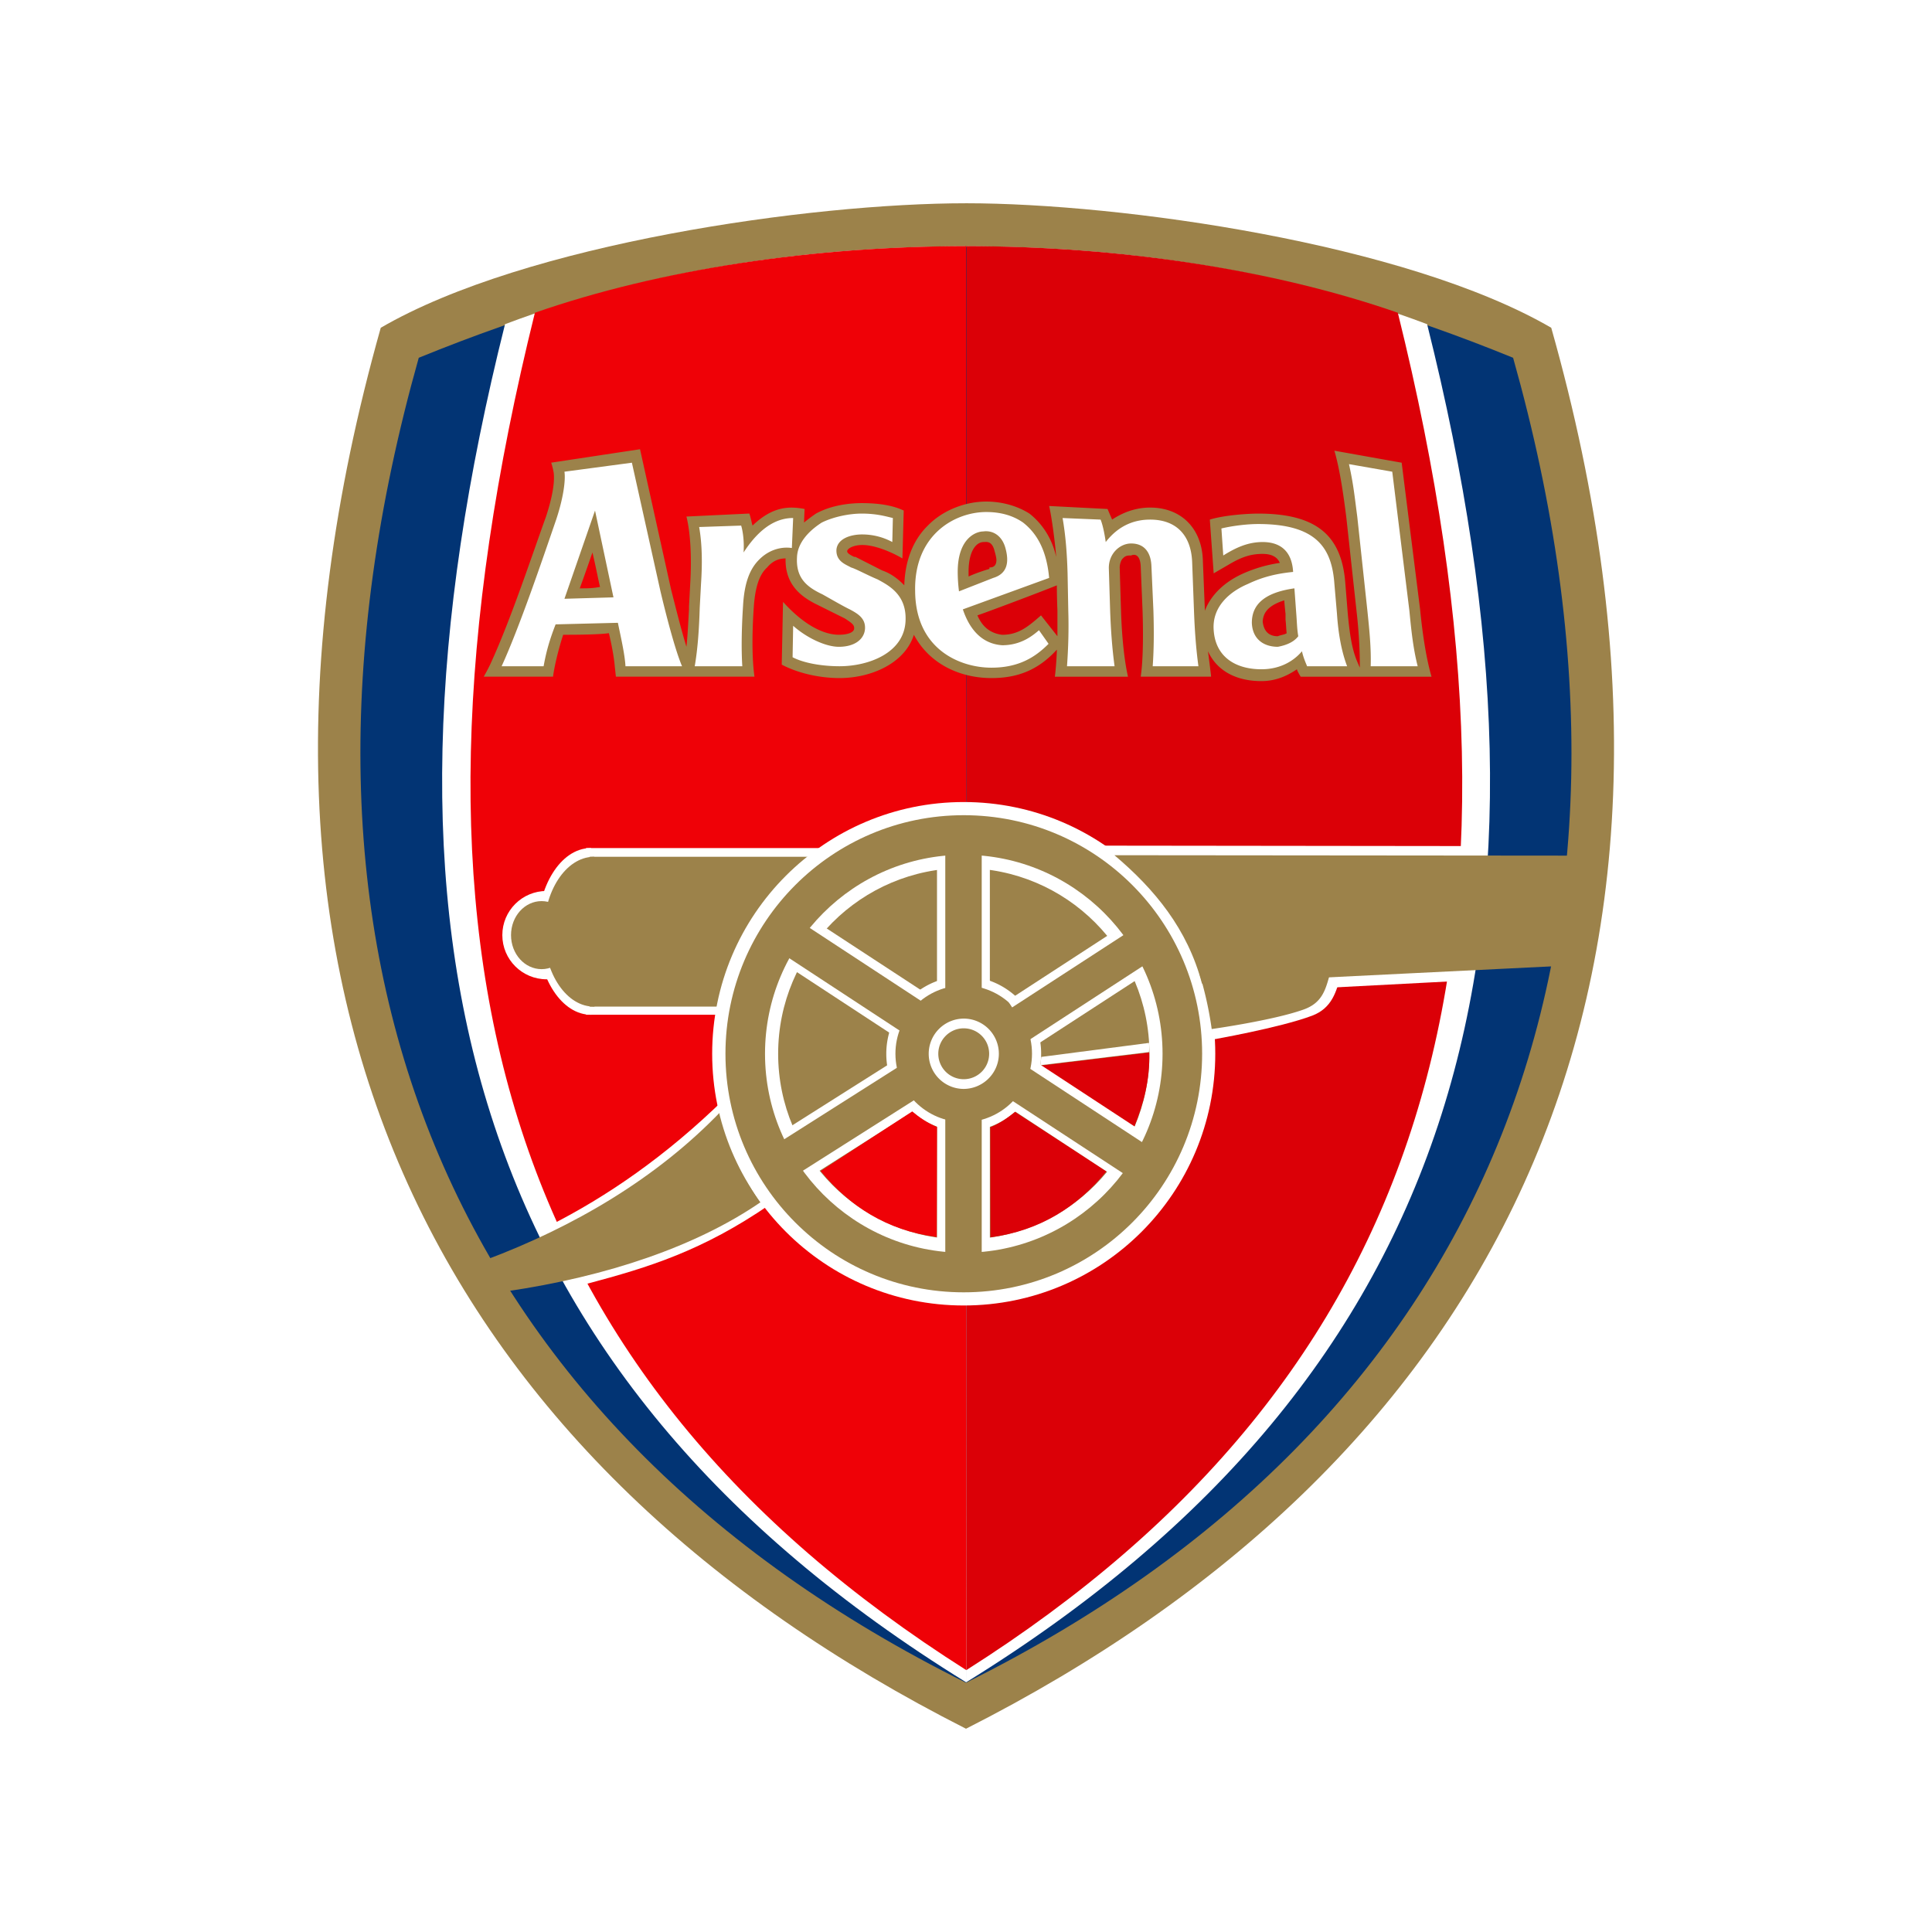 <!-- Generated by Vouchers4U.com --><svg xmlns="http://www.w3.org/2000/svg" width="200" height="200" viewBox="0 0 200 200" style="width:100%;height:100%;"><title>Arsenal Direct</title><path fill="#fff" d="M0 0h200v200H0z"/><path fill="#9c824a" d="M100 21.042c-16.015 0-45.546 4.143-60.584 12.888-19.8 70.198 7.128 117.934 60.584 145.028 53.457-27.094 80.385-75.067 60.584-145.028-15.054-8.746-44.57-12.889-60.584-12.889z"/><path fill="#023474" d="M100 25.555c-15.734 0-33.449 2.013-56.651 11.482C26.077 98.312 46.114 147.425 100 174.193c53.885-26.768 73.907-75.881 56.636-137.156-23.202-9.47-40.902-11.482-56.636-11.482z"/><path fill="#fff" d="M99.926 25.496c-15.66 0-32.473 2.323-47.646 8.065-15.734 62.74-4.125 108.553 47.734 140.589l-.089-148.653zm.089 148.653c51.859-32.036 63.453-77.848 47.719-140.589-15.172-5.742-31.971-8.065-47.63-8.065l-.089 148.653z"/><path fill="#ef0107" d="M100.015 25.481c-15.749 0-31.69 2.382-44.643 6.895-16.296 65.759-3.209 110.165 44.658 140.515l-.015-147.41z"/><path fill="#db0007" d="M100.045 25.481c15.748 0 31.69 2.382 44.658 6.895 16.296 65.759 3.209 110.165-44.672 140.515l.015-147.41z"/><path fill="#fff" d="M79.667 124.711c-6.95 4.765-12.48 6.482-18.898 8.183l-3.874-6.022c5.9-2.989 12.007-7.147 18.159-13.169.518 5.844 3.238 9.987 4.613 11.008z"/><path fill="#9c824a" d="M78.721 124.46c-6.595 4.528-15.778 7.679-26.292 9.218l-2.144-3.255c9.005-3.375 17.7-8.405 24.444-15.478 1.021 4.528 2.573 7.532 3.993 9.515z"/><path fill="#fff" d="M61.154 96.804c0 2.53-2.04 4.572-4.569 4.572s-4.584-2.042-4.584-4.572c0-2.53 2.055-4.572 4.584-4.572s4.569 2.042 4.569 4.572z"/><path fill="#fff" d="M60.665 87.792v17.254h13.59c.887-5.786 4.17-11.927 11.608-17.254H60.666z"/><path fill="#fff" d="M61.213 105.046c-3.032.044-5.53-3.759-5.575-8.523-.029-4.765 2.396-8.671 5.442-8.73h.104z"/><path fill="#9c824a" d="M59.231 96.804c0 1.953-1.42 3.522-3.165 3.522s-3.165-1.568-3.165-3.522c0-1.953 1.42-3.522 3.165-3.522s3.165 1.568 3.165 3.522zM61.035 88.695v15.507h13.486c1.065-5.149 3.682-10.624 10.218-15.507H61.035z"/><path fill="#9c824a" d="M61.538 104.202c-2.854.06-5.19-3.373-5.235-7.65-.029-4.276 2.263-7.798 5.116-7.857h.089z"/><path fill="#fff" d="M125.804 109.085c0 14.398-11.652 26.058-26.04 26.058-14.373 0-26.04-11.66-26.04-26.058 0-14.397 11.667-26.058 26.04-26.058 14.388 0 26.04 11.66 26.04 26.058z"/><path fill="#9c824a" d="M124.444 109.085c0 13.643-11.047 24.696-24.68 24.696-13.619 0-24.665-11.053-24.665-24.696 0-13.628 11.046-24.696 24.665-24.696 13.634 0 24.68 11.053 24.68 24.696z"/><path fill="#fff" d="M120.347 109.085c0 11.379-9.213 20.598-20.584 20.598-11.357 0-20.569-9.219-20.569-20.598s9.213-20.598 20.569-20.598c11.371 0 20.584 9.219 20.584 20.598z"/><path fill="#9c824a" d="M118.987 109.085c0 10.624-8.607 19.222-19.224 19.222-10.603 0-19.209-8.597-19.209-19.222 0-10.624 8.606-19.221 19.209-19.221 10.618 0 19.224 8.597 19.224 19.221z"/><path fill="#fff" d="M107.778 109.085c.015 4.425-3.578 8.021-8 8.035-4.436 0-8.029-3.596-8.029-8.02v-.015a8.014 8.014 0 0 1 8.015-8.02c4.421-.015 8.015 3.581 8.015 8.005v.015z"/><path fill="#9c824a" d="M106.832 109.085c0 3.907-3.15 7.073-7.054 7.073s-7.068-3.151-7.083-7.058v-.015c0-3.906 3.165-7.073 7.068-7.073s7.069 3.152 7.069 7.058v.015z"/><path fill="#fff" d="M103.401 109.085c0 1.997-1.627 3.625-3.638 3.64a3.633 3.633 0 0 1-3.623-3.64 3.643 3.643 0 0 1 3.623-3.64 3.637 3.637 0 0 1 3.638 3.64z"/><path fill="#9c824a" d="M102.396 109.085a2.63 2.63 0 0 1-2.632 2.634 2.63 2.63 0 0 1-2.632-2.634c0-1.45 1.183-2.633 2.632-2.633s2.632 1.168 2.632 2.633z"/><path fill="#fff" d="M96.998 89.42h5.471v12.77h-5.471V89.42z"/><path fill="#9c824a" d="M97.856 87.585h3.771v16.232h-3.771V87.585z"/><path fill="#fff" d="M115.009 96.626l2.987 4.587-10.706 6.955-2.972-4.587z"/><path fill="#9c824a" d="M117.006 96.345l2.055 3.167-13.605 8.849-2.055-3.181z"/><path fill="#fff" d="M92.089 110.121l2.928 4.617-10.78 6.837-2.928-4.632z"/><path fill="#9c824a" d="M93.922 109.855l2.026 3.196-13.693 8.686-2.026-3.196z"/><path fill="#fff" d="M96.998 116.41h5.471v12.769h-5.471V116.41z"/><path fill="#9c824a" d="M97.856 114.59h3.771v16.218h-3.771V114.59z"/><path fill="#ef0107" d="M94.425 115.049c.74.621 1.553 1.184 2.573 1.613l-.029 11.394c-5.161-.666-9.065-3.211-12.022-6.836l9.494-6.171"/><path fill="#db0007" d="M105.087 115.093c-.754.607-1.553 1.184-2.573 1.598l.015 11.394c5.161-.666 9.065-3.211 12.022-6.836l-9.479-6.155M107.674 110.314l11.297-1.362c.089 2.826-.592 5.312-1.553 7.695l-9.775-6.333z"/><path fill="#fff" d="M107.689 110.269c.044-.178.029-.34.104-.858l11.15-1.45c.044.518.015.71 0 .947l-11.254 1.361zM124.192 100.873h14.625c-.459 1.731-.903 3.492-3.003 4.276-3.357 1.258-10.321 2.471-10.321 2.471-.133-1.909-.562-4.499-1.301-6.747z"/><path fill="#fff" d="M114.004 87.541l38.21.044-1.346 13.968-26.1 1.362c-1.405-6.245-6.152-12.207-10.765-15.374z"/><path fill="#9c824a" d="M115.364 88.532l48.784.044-1.863 11.379-37.856 1.865c-1.494-5.653-4.909-9.781-9.065-13.288z"/><path fill="#9c824a" d="M124.192 100.873h13.471c-.443 1.538-.754 2.944-2.735 3.64-3.15 1.125-9.493 2.013-9.493 2.013a37.062 37.062 0 0 0-1.242-5.652zM109.405 67.254c0 .622-.133 2.323-.207 2.797h7.571c-.459-2.013-.666-4.809-.725-6.97 0 .148-.133-4.336-.133-4.336 0-.311.133-.784.325-.932.267-.311.533-.311.858-.311.325-.148.917-.148.99 1.08l.193 4.646c.074 2.175.074 5.12-.193 6.822h7.29c-.06-.622-.266-2.175-.325-2.634.917 2.012 2.898 3.093 5.53 3.093 1.568 0 2.765-.607 3.682-1.228 0 .148.385.77.385.77h13.546c-.592-2.013-.976-4.809-1.183-6.97l-1.908-15.182-6.965-1.243c.592 2.013.991 4.957 1.242 6.97l1.065 9.766c.193 1.702.326 3.566.326 5.578v.148l-.267-.622c-.532-1.243-.784-2.782-.991-5.105l-.251-3.107c-.399-4.957-3.09-7.118-9.021-7.118-.976 0-3.475.148-4.998.622l.399 5.564 1.582-.918c1.316-.784 2.292-1.095 3.475-1.095.932 0 1.523.311 1.79.932a14.378 14.378 0 0 0-3.756 1.08c-2.1.932-3.416 2.338-4.007 3.877v-.148l-.207-5.12c-.118-3.255-2.232-5.416-5.457-5.416-1.434 0-2.751.459-3.933 1.243-.074-.163-.133-.311-.207-.474l-.266-.622-6.048-.311c.266 1.095.666 4.188.725 5.268-.326-1.539-1.183-3.241-2.766-4.484-1.242-.784-2.824-1.243-4.465-1.243-2.233 0-4.54.932-6.048 2.486-1.582 1.539-2.366 3.714-2.44 6.185-.591-.622-1.375-1.228-2.292-1.539l-2.765-1.406h-.133c-.65-.311-.725-.459-.725-.607.074-.311.725-.622 1.582-.622 1.183 0 2.825.622 4.14 1.391l.133-4.957c-.991-.474-2.366-.77-4.347-.77-1.05 0-3.017.148-4.732 1.08a18.17 18.17 0 0 0-1.242.932l.059-1.406c-1.582-.296-3.283-.296-5.383 1.717-.074-.163-.207-.932-.34-1.243l-6.506.311c.458 1.85.532 4.484.399 6.807l-.133 2.486v.311c-.074 1.243-.133 2.634-.266 3.877-.532-1.717-1.109-4.04-1.582-5.889l-3.223-14.56-9.198 1.391c.059.148.192.622.266 1.08.06.622.06 1.865-.798 4.498-1.508 4.173-3.608 10.536-5.649 15.019-.266.622-.798 1.554-.798 1.554h7.172c.133-1.08.592-2.945 1.05-4.336.991 0 3.549 0 4.732-.163.266 1.095.532 2.486.607 3.418l.118 1.08h14.344c-.325-2.323-.193-5.416-.074-7.132.133-2.012.532-3.403 1.39-4.173.65-.784 1.375-.932 1.907-.932-.074 2.782 1.701 4.025 3.283 4.794l2.824 1.405c.991.622.991.77.991 1.08-.059.459-.858.622-1.582.622-1.508 0-3.549-.932-5.782-3.403l-.133 6.496c1.775.932 4.007 1.391 5.989 1.391 3.283 0 6.772-1.539 7.69-4.484 1.641 3.093 4.865 4.484 8.029 4.484 2.824.003 4.923-.915 6.772-2.942zm-49.39-6.349c.399-1.08.724-2.012 1.316-3.714.399 1.702.591 2.782.784 3.566-.784.148-1.183.148-2.1.148zm40.251-1.701c0-2.16.784-3.093 1.568-3.093.266 0 .857-.163 1.123.932.133.459.192.77.192.918 0 .622-.325.784-.724.784v.148s-1.109.311-2.159.784v-.473zm7.497 4.498c-1.39 1.228-2.381 2.012-4.022 2.012-1.316-.163-2.1-.932-2.558-2.012 1.375-.473 6.699-2.486 8.222-3.107 0 1.243.06 2.634.06 2.634v2.634l-1.701-2.16zm24.518 2.161c-1.242 0-1.508-.932-1.568-1.539.059-.622.251-1.554 2.232-2.175.06.77.133 1.391.133 1.391v.621c.06.473.06.932.118 1.391-.251.163-.576.163-.916.311z"/><path fill="#fff" d="M92.429 53.625c-.65-.148-1.641-.459-3.223-.459-1.242 0-2.884.311-4.141.932-1.449.932-2.499 2.16-2.558 3.566-.133 2.16.991 3.093 2.632 3.862 1.109.622 2.174 1.243 2.825 1.554.857.459 1.641.932 1.582 2.012-.074 1.08-1.065 1.865-2.706 1.865-1.375 0-3.342-.932-4.732-2.175l-.059 3.255c1.183.622 3.09.932 4.865.932 3.017 0 6.772-1.391 6.832-4.809.074-2.634-1.774-3.566-2.883-4.173-1.124-.473-2.248-1.095-2.765-1.243-.532-.311-1.582-.621-1.508-1.865.118-1.08 1.375-1.554 2.691-1.554a6.6 6.6 0 0 1 3.09.784zM65.412 47.899l-6.979.932c.133.932-.133 2.782-.857 4.957-1.434 4.173-3.8 11.142-5.649 15.182h4.348c.251-1.405.577-2.634 1.242-4.335l6.447-.163c.251 1.243.725 3.255.784 4.498h5.856c-.725-1.716-1.641-5.268-2.232-7.754l-2.958-13.317zm-6.98 14.087l3.165-9.13 1.908 8.982zM82.107 53.625l-.133 3.107c-1.05-.163-2.366.148-3.416 1.228-.917.932-1.508 2.323-1.641 4.809-.133 2.012-.193 4.336-.074 6.2h-4.925c.325-1.864.459-4.025.518-6.052l.133-2.471c.133-2.012.133-4.025-.192-5.889l4.347-.148c.193.622.325 1.702.252 2.782 1.907-2.946 3.756-3.567 5.131-3.567zM144.126 48.831l-4.481-.784c.459 2.028.592 3.418.858 5.43l1.05 9.752c.207 2.012.399 3.877.34 5.741h4.865c-.473-1.864-.665-3.729-.858-5.741zM124.06 68.97c-.252-1.864-.385-3.729-.459-5.741l-.192-5.105c-.133-2.797-1.715-4.335-4.347-4.335-1.434 0-3.15.459-4.599 2.323-.059-.473-.266-1.702-.532-2.323l-3.933-.163c.325 1.865.458 3.714.517 5.727l.074 3.877c.059 2.012 0 3.877-.133 5.741h4.924c-.252-1.864-.385-3.729-.459-5.741l-.133-4.335c-.059-1.554 1.124-2.634 2.307-2.634 1.375 0 2.04.932 2.1 2.323l.207 4.646c.06 2.013.06 3.877-.074 5.741zM139.453 68.97c-.591-1.554-.917-3.418-1.05-5.43l-.267-3.093c-.266-3.714-1.833-6.2-7.896-6.2-1.05 0-2.558.163-3.8.459l.192 2.797c1.242-.77 2.499-1.391 4.081-1.391 1.641 0 3.017.77 3.15 3.093-1.582.163-3.032.459-4.673 1.243-1.833.77-3.741 2.323-3.549 4.794.192 2.797 2.307 4.04 4.939 4.04 2.04 0 3.416-.932 4.2-1.864.133.621.34 1.08.532 1.554h4.141zm-7.172-2.013c-1.45 0-2.632-.784-2.691-2.486 0-1.702 1.05-3.093 4.407-3.566l.193 2.634c.074.932.074 1.554.207 2.323-.472.621-1.257.932-2.115 1.095zM105.915 54.099c-1.123-.784-2.44-1.095-3.815-1.095-3.224 0-7.497 2.323-7.365 8.212.059 6.038 4.673 7.902 7.897 7.902 2.824 0 4.54-1.08 5.915-2.471l-.991-1.406c-.724.622-1.907 1.554-3.815 1.554-2.041-.148-3.342-1.554-4.067-3.714l8.932-3.255c-.266-2.944-1.316-4.646-2.691-5.726zm-3.091 5.726l-3.549 1.391a16.181 16.181 0 0 1-.133-2.012c0-3.566 1.967-4.188 2.632-4.188 1.05-.148 1.967.473 2.307 1.716.385 1.391.252 2.634-1.256 3.093zM81.782 100.163l3.002-4.572 10.677 6.984-3.002 4.587z"/><path fill="#9c824a" d="M80.791 98.594l2.071-3.167 13.56 8.893-2.071 3.167z"/><path fill="#fff" d="M104.57 114.723l3.002-4.588 10.676 6.999-3.002 4.588z"/><path fill="#9c824a" d="M103.578 113.154l2.071-3.166 13.56 8.893-2.071 3.152z"/></svg>